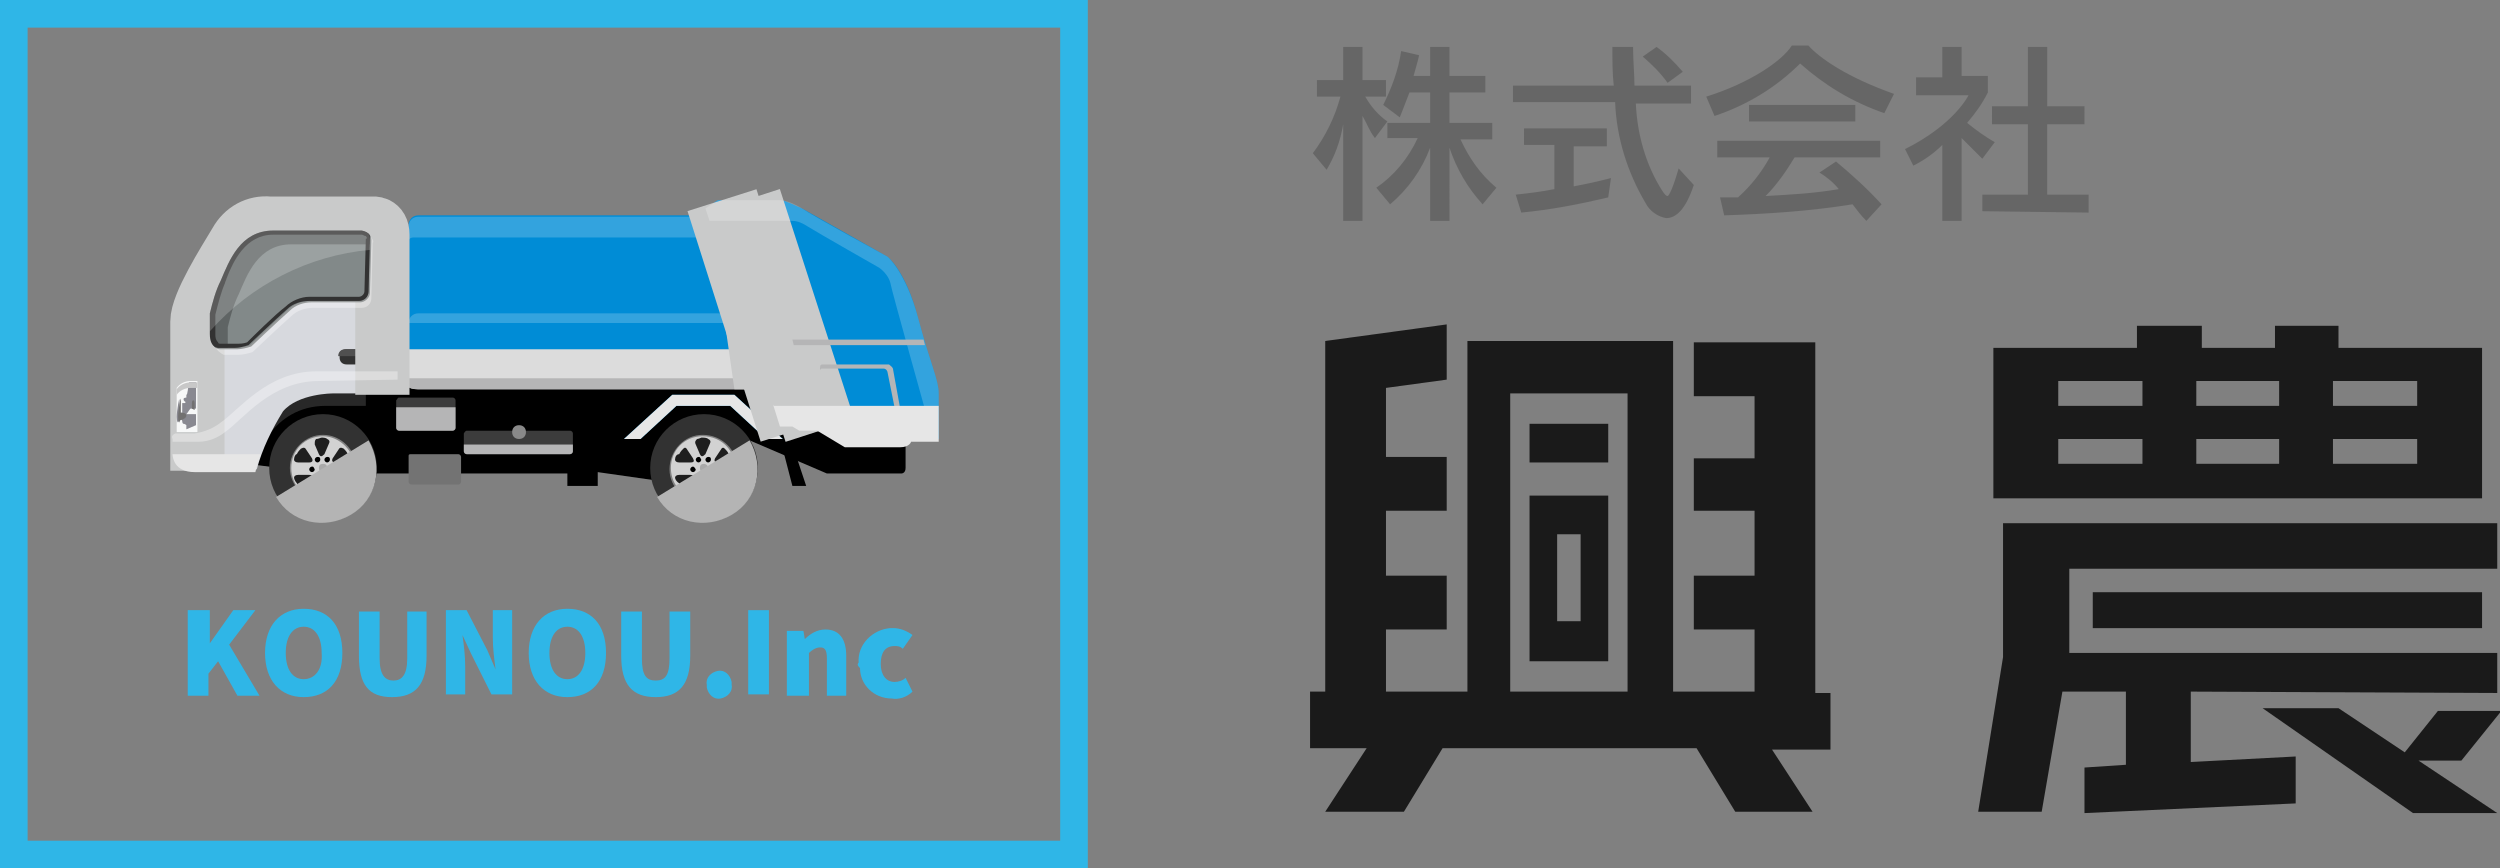 <?xml version="1.0" encoding="utf-8"?>
<!-- Generator: Adobe Illustrator 24.1.0, SVG Export Plug-In . SVG Version: 6.00 Build 0)  -->
<svg version="1.1" id="レイヤー_1" xmlns="http://www.w3.org/2000/svg" xmlns:xlink="http://www.w3.org/1999/xlink" x="0px"
	 y="0px" width="181.1px" height="62.9px" viewBox="0 0 181.1 62.9" style="enable-background:new 0 0 181.1 62.9;"
	 xml:space="preserve">
<rect x="0" y="0" width="181.1" height="62.9" fill="#808080" stroke="none"/>
<style type="text/css">
	.st0{fill:#666666;}
	.st1{fill:#1A1A1A;}
	.st2{fill:#2FB6E7;}
	.st3{fill:none;stroke:#2FB6E7;stroke-width:2;stroke-miterlimit:10;}
	.st4{fill:#008CD6;}
	.st5{fill:#DCDCDC;}
	.st6{fill:#B5B5B6;}
	.st7{opacity:0.2;fill:#FFFFFF;enable-background:new    ;}
	.st8{fill:#C9CACA;}
	.st9{fill:#282828;}
	.st10{fill:#D7D9DE;}
	.st11{fill:#323232;}
	.st12{fill:#505050;}
	.st13{fill:none;stroke:#C9CACA;stroke-width:3.93;stroke-miterlimit:10;}
	.st14{fill:#5F6464;}
	.st15{fill:#828989;}
	.st16{opacity:0.35;fill:#FFFFFF;enable-background:new    ;}
	.st17{fill:#F7F8F8;}
	.st18{fill:#E6E6E6;}
	.st19{fill:#737373;}
	.st20{fill:#3C3C3C;}
	.st21{fill:#898989;}
	.st22{fill:none;stroke:#C9CACA;stroke-width:5.24;stroke-miterlimit:10;}
	.st23{fill:#898991;}
	.st24{fill:#727171;}
	.st25{fill:#C8C8C8;}
	.st26{fill:#828282;}
	.st27{fill:#D2D2D2;}
	.st28{fill:#AAAAAA;}
	.st29{fill:#1E1E1E;}
	.st30{fill:#B4B4B4;}
</style>
<g>
	<g id="レイヤー_2_1_">
		<g id="レイヤー_1-2">
			<path class="st0" d="M97.3,16V9c-0.2,1.2-0.6,2.3-1.2,3.3l-1-1.2c0.9-1.2,1.6-2.6,2-4.1h-1.7V5.8h1.9V3.4h1.4v2.4h1.7V7h-1.5
				c0.4,0.7,0.9,1.3,1.6,1.8L99.6,10c-0.4-0.5-0.6-1.1-0.9-1.6V16H97.3z M107.4,14.8c-1.1-1.2-1.9-2.6-2.4-4.1V16h-1.4v-5.3
				c-0.6,1.6-1.6,3-2.9,4.1l-1-1.2c1.3-0.9,2.3-2.1,3-3.6h-2.2V8.9h3.1V6.7h-1.5c-0.3,0.8-0.7,1.8-0.7,1.8l-1.2-0.9
				c0.6-1.2,1.1-2.5,1.3-3.9l1.3,0.3c-0.1,0.5-0.3,1.1-0.4,1.5h1.2V3.4h1.4v2.1h2.6v1.2H105v2.2h3.1v1.2h-2.3
				c0.6,1.3,1.4,2.5,2.6,3.5L107.4,14.8z"/>
			<path class="st0" d="M122.7,13.4c-0.6,1.8-1.3,2.4-2,2.4c-0.6-0.1-1.2-0.5-1.5-1.1c-1.3-2.2-2.1-4.7-2.2-7.3h-7.4V6.2h7.3
				c-0.1-0.9-0.1-1.8-0.1-2.8h1.5c0,1,0.1,2,0.1,2.8h4.1v1.3h-4c0.1,2.2,0.7,4.4,1.9,6.3c0.2,0.3,0.3,0.4,0.4,0.4s0.4-0.6,0.8-2
				L122.7,13.4z M116.5,14.3c-2.1,0.5-4.2,0.9-6.3,1.1l-0.4-1.3c0.9-0.1,1.8-0.2,2.8-0.4v-3.2h-2.2V9.3h6v1.3H114v2.9
				c1.6-0.3,2.7-0.6,2.7-0.6L116.5,14.3z M120.8,6c-0.5-0.7-1.1-1.3-1.8-1.9l1-0.7c0.7,0.5,1.3,1.1,1.9,1.8L120.8,6z"/>
			<path class="st0" d="M136.5,8.2c-2.3-0.8-4.3-2-6.1-3.6c-1.7,1.7-3.8,3-6.2,3.8L123.6,7c3.2-1,5.5-2.6,6.2-3.7h1.2
				c0.8,0.9,2.8,2.3,6.2,3.5L136.5,8.2z M135.2,16c-0.4-0.4-0.7-0.8-1-1.2c-3.1,0.5-6.2,0.7-9.3,0.8l-0.3-1.3h1.3
				c0.9-0.8,1.7-1.8,2.3-2.9h-3.8v-1.2h11.8v1.2H130c-0.6,1-1.3,2-2.1,2.8c1.8-0.1,3.6-0.2,5.3-0.5c-0.4-0.5-0.9-0.9-1.4-1.2
				l1.2-0.8c1.2,1,2.3,2,3.3,3.1L135.2,16z M126.7,8.8V7.6h7.7v1.2L126.7,8.8z"/>
			<path class="st0" d="M140.7,16v-5.5c-0.6,0.6-1.3,1.1-2.1,1.5l-0.6-1.2c3.6-1.8,4.6-3.9,4.6-3.9h-3.8V5.6h1.9V3.4h1.4v2.1h1.9
				v1.2c-0.4,0.8-0.9,1.5-1.5,2.2c0.6,0.5,1.3,1,2,1.4l-0.9,1.2c-0.5-0.5-1-1-1.5-1.5v6H140.7z M143.6,15.3v-1.2h3.3V9h-2.6V7.7h2.6
				V3.4h1.4v4.3h2.7V9h-2.7v5.1h3v1.3L143.6,15.3z"/>
			<path class="st1" d="M128.3,54.2l3,4.6h-5.6l-2.8-4.6h-18.4l-2.8,4.6H96l3-4.6h-4.1v-4.1h1.1V24.7l8.8-1.2v4l-4.4,0.6v5h4.4V37
				h-4.4v4.7h4.4v3.9h-4.4v4.5h5.9V24.7h14.9v25.4h5.9v-4.5h-4.4v-3.9h4.4V37h-4.4v-3.8h4.4v-4.5h-4.4v-3.9h8.8v25.4h1.1v4.1H128.3z
				 M117.9,28.5h-8.5v21.6h8.5V28.5z M110.8,33.5v-2.8h5.7v2.8H110.8z M110.8,47.9v-12h5.7v12H110.8z M114.5,38.7h-1.7V45h1.7V38.7z
				"/>
			<path class="st1" d="M158.7,50.1v5.1l7.6-0.4v3.4L151,58.9v-3.3l3-0.2v-5.3h-4.6l-1.5,8.7h-4.6l1.8-11.2v-9.7h35.8v3.3h-31v6.1
				h31v2.9L158.7,50.1z M144.4,36.1V25.2h10.4v-1.6h4.7v1.6h5.3v-1.6h4.6v1.6h10.4v10.9H144.4z M155.2,27.6h-6.1v1.8h6.1V27.6z
				 M155.2,31.8h-6.1v1.8h6.1V31.8z M151.6,45.5v-2.6h28.2v2.6H151.6z M165.1,27.6h-6v1.8h6V27.6z M165.1,31.8h-6v1.8h6V31.8z
				 M178.3,55.1h-3.1l5.7,3.8h-6.1l-10.9-7.6h5.5l4.8,3.2l2.4-3h4.6L178.3,55.1z M175.1,27.6H169v1.8h6.1L175.1,27.6z M175.1,31.8
				H169v1.8h6.1L175.1,31.8z"/>
			<path class="st2" d="M13.7,44.2h1.5v2.4l0,0l1.7-2.4h1.6l-1.9,2.5l2.2,3.7h-1.6l-1.4-2.5l-0.7,0.9v1.6h-1.5V44.2z"/>
			<path class="st2" d="M19.2,47.3c0-2,1.1-3.2,2.8-3.2s2.8,1.1,2.8,3.2s-1.1,3.2-2.8,3.2S19.2,49.3,19.2,47.3z M23.3,47.3
				c0-1.2-0.5-1.9-1.3-1.9s-1.3,0.7-1.3,1.9s0.5,1.9,1.3,1.9S23.4,48.5,23.3,47.3z"/>
			<path class="st2" d="M26,47.5v-3.2h1.5v3.4c0,1.2,0.4,1.6,1,1.6s1-0.4,1-1.6v-3.4h1.4v3.2c0,2.1-0.8,3-2.5,3S26,49.6,26,47.5z"/>
			<path class="st2" d="M32.3,44.2h1.5l1.5,2.9l0.6,1.4l0,0c-0.1-0.8-0.2-1.5-0.2-2.3v-2h1.4v6.1h-1.5l-1.5-3l-0.6-1.3l0,0
				c0.1,0.7,0.2,1.5,0.2,2.3v2h-1.4L32.3,44.2z"/>
			<path class="st2" d="M38.3,47.3c0-2,1.1-3.2,2.8-3.2s2.8,1.1,2.8,3.2s-1.1,3.2-2.8,3.2S38.3,49.3,38.3,47.3z M42.4,47.3
				c0-1.2-0.5-1.9-1.3-1.9s-1.3,0.7-1.3,1.9s0.5,1.9,1.3,1.9S42.4,48.5,42.4,47.3z"/>
			<path class="st2" d="M45,47.5v-3.2h1.5v3.4c0,1.2,0.3,1.6,1,1.6s1-0.4,1-1.6v-3.4H50v3.2c0,2.1-0.8,3-2.5,3S45,49.6,45,47.5z"/>
			<path class="st2" d="M51.2,49.6c-0.1-0.5,0.3-0.9,0.8-1s0.9,0.3,1,0.8c0,0.1,0,0.1,0,0.2c0.1,0.5-0.3,0.9-0.8,1s-0.9-0.3-1-0.8
				C51.2,49.7,51.2,49.6,51.2,49.6z"/>
			<path class="st2" d="M54.2,44.2h1.5v6.1h-1.5V44.2z"/>
			<path class="st2" d="M57,45.7h1.2l0.1,0.6l0,0c0.4-0.4,0.9-0.7,1.5-0.7c1,0,1.5,0.7,1.5,1.9v2.9h-1.4v-2.7c0-0.7-0.2-0.8-0.5-0.8
				c-0.3,0-0.6,0.2-0.8,0.4v3.1H57V45.7z"/>
			<path class="st2" d="M62.2,48c-0.1-1.3,1-2.4,2.3-2.5c0.1,0,0.1,0,0.2,0c0.5,0,1,0.2,1.4,0.5l-0.7,1c-0.2-0.2-0.4-0.2-0.6-0.2
				c-0.7,0-1,0.5-1,1.3s0.4,1.3,1,1.3c0.3,0,0.6-0.1,0.8-0.3l0.5,1c-0.4,0.4-1,0.6-1.5,0.5c-1.3,0-2.3-1-2.3-2.2
				C62.1,48.2,62.1,48.1,62.2,48z"/>
			<rect x="1" y="1" class="st3" width="76.8" height="60.9"/>
			<path d="M26.9,34.3h14.2v0.9h2.2v-1l4.2,0.6h6.1v-3.2l6.3,2.7h5.4c0,0,0.3,0,0.3-0.4v-2.1l-12.8-5.5l-33.2,0.4l-3.3,3.5l0.8,3.3
				l6.3,0.8L26.9,34.3z"/>
			<path class="st4" d="M30.3,15.6h26.1c0.4,0,0.7,0.3,0.7,0.7v11.1c0,0.4-0.3,0.7-0.7,0.7H30.3c-0.4,0-0.7-0.3-0.7-0.7V16.3
				C29.6,15.9,29.9,15.6,30.3,15.6z"/>
			<path class="st5" d="M57.2,25.3v2.7c0,0.1-0.3,0.2-0.7,0.2H30.3c-0.4,0-0.7-0.1-0.7-0.2v-2.7H57.2z"/>
			<path class="st6" d="M57.2,27.4v0.6c0,0.1-0.3,0.2-0.7,0.2H30.3c-0.4,0-0.7-0.1-0.7-0.2v-0.6H57.2z"/>
			<path class="st7" d="M29.6,23.4c0-0.4,0.3-0.7,0.7-0.7h26.1c0.4,0,0.7,0.3,0.7,0.7c0,0,0,0,0,0H29.6z"/>
			<path class="st7" d="M30,17.2h26.7c0.2,0,0.3,0.1,0.5,0.2v-1c0-0.4-0.3-0.7-0.7-0.7l0,0H30.3c-0.4,0-0.7,0.3-0.7,0.7v1
				C29.7,17.2,29.9,17.2,30,17.2z"/>
			<polygon class="st8" points="53.2,28.2 55.7,28.2 51.4,15.6 			"/>
			<path class="st9" d="M18.5,33.4c0,0,1.1-4,5.1-4h2.9v-1h-5.4l-3.6,3.7L18.5,33.4z"/>
			<path class="st10" d="M28.8,27.9V16.5c0-0.5-0.3-0.9-0.8-0.9c0,0-0.1,0-0.1,0h-8.5c-1,0-1.9,0.6-2.4,1.4c-1,1.5-4.2,6.8-4.2,9.7
				v4.6c-0.2,0.1-0.3,0.2-0.2,0.4v1c0,0-0.1,1.3,1.6,1.3h4.4c0.4-1.5,1.1-2.9,1.9-4.2c1.1-1.3,3.6-1.3,3.6-1.3h4.2
				C28.3,28.6,28.8,28.6,28.8,27.9z"/>
			<path class="st11" d="M25.1,25.3h1c0.3,0,0.5,0.2,0.5,0.5v0.1c0,0.3-0.2,0.5-0.5,0.5h-1c-0.3,0-0.5-0.2-0.5-0.5v-0.1
				C24.5,25.5,24.8,25.3,25.1,25.3z"/>
			<path class="st12" d="M24.5,25.8c0-0.3,0.2-0.5,0.5-0.5h0h1c0.3,0,0.5,0.2,0.5,0.5v0H24.5z"/>
			<path class="st13" d="M27.7,28.6V17c0-0.9-0.7-0.8-0.7-0.8h-7.5c-1-0.1-1.9,0.4-2.4,1.3c-0.9,1.5-2.8,4.5-2.8,5.8v10.8"/>
			<path class="st14" d="M26.9,17.4l-0.1,3.8c0,0.4-0.4,0.7-0.7,0.7h-3.5c-0.6,0-1.2,0.2-1.6,0.6c-0.8,0.7-2.8,2.6-2.8,2.6
				c-0.3,0.1-0.7,0.2-1,0.2H16c0,0-0.7,0.1-0.7-1v-1.5c0.2-0.8,0.4-1.6,0.8-2.4c0.6-1.4,1.4-3.6,3.8-3.6h6.4
				C26.2,16.7,26.9,16.8,26.9,17.4z"/>
			<path class="st15" d="M21.1,17.7c-2.4,0-3.2,2.2-3.8,3.6c-0.4,0.8-0.6,1.6-0.8,2.4v1.5h0.6c0.3,0,0.7-0.1,1-0.2
				c0,0,2-1.9,2.8-2.6c0.4-0.4,1-0.6,1.6-0.6H26c0.4,0,0.7-0.3,0.7-0.7l0.1-3.4L21.1,17.7z"/>
			<path class="st16" d="M28.8,27.5v-0.6h-5.9c-3.5,0-5.6,2.8-6.9,3.7c-0.5,0.4-1.2,0.7-1.9,0.8h-1.4c-0.2,0.1-0.3,0.2-0.2,0.4V32
				h1.9c0.7,0,1.4-0.3,1.9-0.7c1.3-0.9,3.3-3.7,6.8-3.7L28.8,27.5z"/>
			<path class="st17" d="M12.8,31.3h1.5v-3.7h-0.5c-0.4,0-0.8,0.2-1,0.5L12.8,31.3z"/>
			<polygon class="st4" points="46.4,31.8 49,29.4 52.9,29.4 55.5,31.8 56.7,31.8 53.2,28.6 48.7,28.6 45.2,31.8 			"/>
			<polygon class="st18" points="46.4,31.8 49,29.4 52.9,29.4 55.5,31.8 56.7,31.8 53.2,28.6 48.7,28.6 45.2,31.8 			"/>
			<path class="st19" d="M29.8,32.9h3.4c0.1,0,0.2,0.1,0.2,0.2v1.8c0,0.1-0.1,0.2-0.2,0.2h-3.4c-0.1,0-0.2-0.1-0.2-0.2V33
				C29.6,32.9,29.7,32.9,29.8,32.9z"/>
			<path class="st20" d="M28.9,28.8h3.9c0.1,0,0.2,0.1,0.2,0.2v2c0,0.1-0.1,0.2-0.2,0.2h-3.9c-0.1,0-0.2-0.1-0.2-0.2v-2
				C28.8,28.9,28.8,28.8,28.9,28.8z"/>
			<path class="st6" d="M33,29.5V31c0,0.1-0.1,0.2-0.2,0.2l0,0h-3.9c-0.1,0-0.2-0.1-0.2-0.2l0,0v-1.5L33,29.5z"/>
			<path class="st20" d="M33.8,31.2h7.5c0.1,0,0.2,0.1,0.2,0.2v1.3c0,0.1-0.1,0.2-0.2,0.2h-7.5c-0.1,0-0.2-0.1-0.2-0.2v-1.3
				C33.7,31.2,33.8,31.2,33.8,31.2z"/>
			<path class="st6" d="M41.5,32.2v0.5c0,0.1-0.1,0.2-0.2,0.2h-7.5c-0.1,0-0.2-0.1-0.2-0.2v-0.5H41.5z"/>
			<path class="st21" d="M38.1,31.3c0,0.3-0.2,0.5-0.5,0.5c-0.3,0-0.5-0.2-0.5-0.5c0-0.3,0.2-0.5,0.5-0.5c0,0,0,0,0,0
				C37.9,30.8,38.1,31,38.1,31.3C38.1,31.3,38.1,31.3,38.1,31.3z"/>
			<polygon points="56.7,32.5 57.4,35.2 58.4,35.2 57.5,32.5 			"/>
			<path class="st18" d="M12.5,32.9c0,0.2,0.1,1.3,1.6,1.3h4.4c0,0,0.1-0.5,0.4-1.3H12.5z"/>
			<path class="st4" d="M56.5,30.8l-5.4-15.7l0.9-0.6h4.6c0.5,0.1,1,0.4,1.5,0.6c0.7,0.4,6.2,3.5,6.2,3.5s1.3,1,2.2,4.4
				s1.5,4.5,1.5,5.5v3.3h-2c0,0-0.1,0.4-0.8,0.4h-4l-2-1.2h-1.3l-0.5-0.3L56.5,30.8z"/>
			<line class="st22" x1="54" y1="14.5" x2="59.4" y2="31.2"/>
			<line class="st22" x1="52.3" y1="14.5" x2="57.6" y2="31.2"/>
			<path class="st6" d="M65.3,30.1l-0.6-3.3c0-0.2-0.2-0.3-0.3-0.4h-4.8c-0.2,0-0.2,0.1-0.2,0.4v0c0,0,0.1-0.1,0.1-0.1H64
				c0.2,0,0.3,0.2,0.3,0.3l0.6,3c0,0.1,0,0.2-0.1,0.2h0.3C65.2,30.3,65.3,30.2,65.3,30.1C65.3,30.1,65.3,30.1,65.3,30.1z"/>
			<path class="st7" d="M66.5,23c-0.9-3.3-2.2-4.4-2.2-4.4s-5.5-3-6.2-3.5c-0.5-0.3-0.9-0.5-1.5-0.6h-4.6l-0.9,0.6l0.3,0.9h6
				c0.4,0,0.8,0.2,1.1,0.4c0.8,0.5,5.2,3,5.2,3c0.4,0.3,0.7,0.7,0.8,1.1c0.1,0.6,2.5,9.1,3.1,11.3H68v-3.3
				C68,27.5,67.4,26.4,66.5,23z"/>
			<path class="st23" d="M13.7,27.7c-0.1,0.4-0.1,0.9-0.2,0.9v0.2c0,0-0.2,0-0.2,0.1c0,0.1,0,0.1,0.1,0.2c0.1,0,0,0.1,0,0.1h-0.2
				v0.7H13v-0.9c0-0.4-0.2,0.8-0.2,1.2s0.1,0.4,0.1,0.4s0.1-0.2,0.2-0.2s0.1,0.1,0.1,0.1s0,0.2,0.1,0.2s0.2,0.1,0.2,0.1v0.3l0.7-0.3
				v-0.8h-0.7V30c0.1-0.1,0.2-0.3,0.3-0.4h0.4v-1.9L13.7,27.7L13.7,27.7z"/>
			<path class="st24" d="M13.2,30.4c-0.2,0-0.2,0.2-0.2,0.2s-0.1,0-0.1-0.4s0.2-1.7,0.2-1.2v0.9h0.1c0,0,0.3,0,0.3,0.2
				S13.2,30.4,13.2,30.4z"/>
			<path class="st25" d="M13.8,27.7c-0.4,0-0.8,0.2-1,0.5v0.4c0.2-0.3,0.6-0.5,1-0.5h0.5v-0.4H13.8z"/>
			<path class="st24" d="M13.9,29.6v-0.4c0,0,0-0.2,0.1-0.2s0.1,0.2,0.1,0.2v0.5L13.9,29.6z"/>
			<path class="st18" d="M56,29.3l0.5,1.6h0.9l0.5,0.3h1.3l2,1.2h4c0.7,0,0.8-0.4,0.8-0.4h2v-2.6H56z"/>
			<path class="st16" d="M26.8,17.1c0,0.1,0,0.1,0,0.2l-0.1,3.8c0,0.4-0.4,0.7-0.7,0.7h-3.5c-0.6,0-1.2,0.2-1.6,0.6
				c-0.8,0.7-2.8,2.6-2.8,2.6c-0.3,0.1-0.7,0.2-1,0.2H16c-0.2,0-0.3,0-0.4-0.1c0.1,0.3,0.4,0.5,0.6,0.6h1.1c0.3,0,0.7-0.1,1-0.2
				c0,0,2-1.9,2.8-2.6c0.4-0.4,1-0.6,1.6-0.6h3.5c0.4,0,0.7-0.3,0.7-0.7l0.1-4C27.1,17.5,27,17.3,26.8,17.1z"/>
			<path class="st11" d="M26.2,16.7h-6.4c-2.4,0-3.2,2.2-3.8,3.6c-0.4,0.8-0.6,1.6-0.8,2.4v1.5c0,1.1,0.7,1,0.7,1h1.1
				c0.3,0,0.7-0.1,1-0.2c0,0,2-1.9,2.8-2.6c0.4-0.4,1-0.6,1.6-0.6H26c0.4,0,0.7-0.3,0.7-0.7l0.1-3.8C26.9,16.8,26.2,16.7,26.2,16.7z
				 M26.5,17.3L26.5,17.3l-0.1,3.8c0,0.2-0.2,0.4-0.4,0.4h-3.6c-0.6,0-1.3,0.3-1.7,0.7c-0.8,0.6-2.5,2.3-2.8,2.6
				c-0.3,0.1-0.5,0.1-0.8,0.1H16c-0.1,0-0.2,0-0.2-0.1c-0.2-0.2-0.2-0.4-0.2-0.6v-1.4c0.2-0.8,0.4-1.6,0.7-2.3
				c0-0.1,0.1-0.2,0.1-0.3c0.5-1.3,1.4-3.2,3.4-3.2h6.4c0.1,0,0.2,0.1,0.3,0.1C26.6,17.2,26.6,17.3,26.5,17.3z"/>
			<path class="st7" d="M26.8,18.1v-0.8c0-0.6-0.6-0.6-0.6-0.6h-6.4c-2.4,0-3.2,2.2-3.8,3.6c-0.4,0.8-0.6,1.6-0.8,2.4V24
				C18.2,20.6,22.4,18.5,26.8,18.1z"/>
			<path class="st6" d="M67,25l-0.1-0.4h-9.5l0.1,0.4H67z"/>
			<circle class="st11" cx="23.4" cy="33.9" r="3.9"/>
			<path class="st26" d="M25.8,33.9c0,1.3-1.1,2.4-2.4,2.4s-2.4-1.1-2.4-2.4c0-1.3,1.1-2.4,2.4-2.4S25.8,32.6,25.8,33.9L25.8,33.9z"
				/>
			<path class="st27" d="M25.7,33.9c0,1.3-1,2.3-2.3,2.3c-1.3,0-2.3-1-2.3-2.3s1-2.3,2.3-2.3c0,0,0,0,0,0
				C24.6,31.6,25.7,32.7,25.7,33.9C25.7,33.9,25.7,33.9,25.7,33.9z"/>
			<path class="st28" d="M23.7,33.9c0,0.2-0.1,0.3-0.3,0.3s-0.3-0.1-0.3-0.3s0.1-0.3,0.3-0.3l0,0C23.6,33.6,23.7,33.7,23.7,33.9z"/>
			<path class="st29" d="M23.8,36c0.1-0.1,0.2-0.2,0.1-0.4L23.5,35c-0.1-0.2-0.2-0.2-0.4,0l-0.3,0.7c-0.1,0.2-0.1,0.3,0.1,0.4
				c0.1,0.1,0.3,0.1,0.5,0.1C23.5,36.1,23.7,36.1,23.8,36z"/>
			<path class="st29" d="M22.9,31.8c-0.1,0.1-0.1,0.2-0.1,0.4l0.3,0.7c0.1,0.2,0.2,0.2,0.4,0l0.3-0.7c0.1-0.2,0.1-0.3-0.1-0.4
				c-0.1-0.1-0.3-0.1-0.4-0.1C23.2,31.7,23.1,31.8,22.9,31.8z"/>
			<path class="st29" d="M25.4,34.6c0-0.1-0.1-0.2-0.3-0.2l-0.8,0c-0.2,0-0.3,0.1-0.2,0.3l0.4,0.6c0.1,0.2,0.2,0.2,0.4,0.1
				c0.1-0.1,0.2-0.2,0.3-0.4C25.3,34.9,25.4,34.7,25.4,34.6z"/>
			<path class="st29" d="M21.3,33.3c0,0.1,0.1,0.2,0.3,0.2h0.8c0.2,0,0.3-0.1,0.2-0.3l-0.4-0.6c-0.1-0.2-0.2-0.2-0.4-0.1
				c-0.1,0.1-0.2,0.2-0.3,0.4C21.4,32.9,21.3,33.1,21.3,33.3z"/>
			<path class="st29" d="M21.3,34.6c0-0.1,0.1-0.2,0.3-0.2l0.8,0c0.2,0,0.3,0.1,0.2,0.3l-0.4,0.6c-0.1,0.2-0.2,0.2-0.4,0.1
				c-0.1-0.1-0.2-0.2-0.3-0.4C21.4,34.9,21.3,34.7,21.3,34.6z"/>
			<path class="st29" d="M25.4,33.3c0,0.1-0.1,0.2-0.3,0.2h-0.8c-0.2,0-0.3-0.1-0.2-0.3l0.4-0.6c0.1-0.2,0.2-0.2,0.4-0.1
				c0.1,0.1,0.2,0.2,0.3,0.4C25.4,32.9,25.4,33.1,25.4,33.3z"/>
			<path d="M23,33.1c-0.1,0-0.2,0.1-0.2,0.2s0.1,0.2,0.2,0.2s0.2-0.1,0.2-0.2l0,0C23.2,33.1,23.1,33.1,23,33.1z"/>
			<path d="M23.7,33.1c-0.1,0-0.2,0.1-0.2,0.2c0,0.1,0.1,0.2,0.2,0.2c0.1,0,0.2-0.1,0.2-0.2C23.9,33.1,23.8,33.1,23.7,33.1z"/>
			<path d="M22.6,33.8c-0.1,0-0.2,0.1-0.2,0.2s0.1,0.2,0.2,0.2s0.2-0.1,0.2-0.2l0,0C22.7,33.8,22.7,33.8,22.6,33.8z"/>
			<path d="M24.1,33.8c-0.1,0-0.2,0.1-0.2,0.2c0,0.1,0.1,0.2,0.2,0.2c0.1,0,0.2-0.1,0.2-0.2C24.3,33.8,24.2,33.8,24.1,33.8z"/>
			<path d="M23,34.4c-0.1,0-0.2,0.1-0.2,0.2c0,0.1,0.1,0.2,0.2,0.2c0.1,0,0.2-0.1,0.2-0.2C23.2,34.5,23.1,34.4,23,34.4z"/>
			<path d="M23.7,34.4c-0.1,0-0.2,0.1-0.2,0.2s0.1,0.2,0.2,0.2c0.1,0,0.2-0.1,0.1-0.2C23.9,34.5,23.8,34.4,23.7,34.4z"/>
			<path class="st30" d="M26.7,31.9c1.1,1.9,0.6,4.3-1.3,5.4c-1.9,1.1-4.3,0.6-5.4-1.3L26.7,31.9z"/>
			<circle class="st11" cx="51" cy="33.9" r="3.9"/>
			<path class="st26" d="M53.4,33.9c0,1.4-1.1,2.5-2.4,2.5c-1.4,0-2.5-1.1-2.5-2.4c0-1.4,1.1-2.5,2.4-2.5c0,0,0,0,0,0
				C52.3,31.5,53.4,32.6,53.4,33.9z"/>
			<path class="st27" d="M53.2,33.9c0,1.3-1,2.3-2.3,2.3c-1.3,0-2.3-1-2.3-2.3c0-1.3,1-2.3,2.3-2.3c0,0,0,0,0,0
				C52.3,31.6,53.3,32.7,53.2,33.9z"/>
			<path class="st28" d="M51.3,33.9c0,0.2-0.1,0.3-0.3,0.3c-0.2,0-0.3-0.1-0.3-0.3c0-0.2,0.1-0.3,0.3-0.3c0,0,0,0,0,0
				C51.1,33.6,51.3,33.7,51.3,33.9z"/>
			<path class="st29" d="M51.4,36c0.1-0.1,0.2-0.2,0.1-0.4L51.1,35c-0.1-0.2-0.3-0.2-0.4,0l-0.3,0.7c-0.1,0.2-0.1,0.3,0.1,0.4
				C50.8,36.1,51.1,36.1,51.4,36L51.4,36z"/>
			<path class="st29" d="M50.5,31.8c-0.1,0.1-0.2,0.2-0.1,0.4l0.3,0.7c0.1,0.2,0.2,0.2,0.4,0l0.3-0.7c0.1-0.2,0.1-0.3-0.1-0.4
				c-0.1-0.1-0.3-0.1-0.5-0.1C50.8,31.7,50.6,31.8,50.5,31.8z"/>
			<path class="st29" d="M53,34.6c0-0.1-0.1-0.2-0.3-0.2l-0.7,0c-0.2,0-0.3,0.1-0.2,0.3l0.4,0.6c0.1,0.2,0.2,0.2,0.3,0.1
				c0.1-0.1,0.2-0.2,0.3-0.4C52.9,34.9,53,34.7,53,34.6z"/>
			<path class="st29" d="M48.9,33.3c0,0.1,0.1,0.2,0.3,0.2h0.8c0.3,0,0.3-0.1,0.2-0.3l-0.4-0.6c-0.1-0.2-0.2-0.2-0.3-0.1
				c-0.1,0.1-0.2,0.2-0.3,0.4C49,32.9,48.9,33.1,48.9,33.3z"/>
			<path class="st29" d="M48.9,34.6c0-0.1,0.1-0.2,0.3-0.2l0.8,0c0.2,0,0.3,0.1,0.2,0.3l-0.4,0.6c-0.1,0.2-0.2,0.2-0.3,0.1
				c-0.1-0.1-0.2-0.2-0.3-0.4C49,34.9,48.9,34.7,48.9,34.6z"/>
			<path class="st29" d="M53,33.3c0,0.1-0.1,0.2-0.3,0.2H52c-0.2,0-0.3-0.1-0.2-0.3l0.4-0.6c0.1-0.2,0.2-0.2,0.3-0.1
				c0.1,0.1,0.2,0.2,0.3,0.4C52.9,32.9,53,33.1,53,33.3z"/>
			<path d="M50.6,33.1c-0.1,0-0.2,0.1-0.2,0.2c0,0.1,0.1,0.2,0.2,0.2c0.1,0,0.2-0.1,0.2-0.2C50.7,33.1,50.7,33.1,50.6,33.1z"/>
			<path d="M51.3,33.1c-0.1,0-0.2,0.1-0.2,0.2c0,0.1,0.1,0.2,0.2,0.2c0.1,0,0.2-0.1,0.2-0.2C51.5,33.1,51.4,33.1,51.3,33.1z"/>
			<path d="M50.2,33.8c-0.1,0-0.2,0.1-0.2,0.2c0,0.1,0.1,0.2,0.2,0.2c0.1,0,0.2-0.1,0.2-0.2C50.3,33.8,50.2,33.8,50.2,33.8z"/>
			<path d="M51.7,33.8c-0.1,0-0.2,0.1-0.2,0.2c0,0.1,0.1,0.2,0.2,0.2c0.1,0,0.2-0.1,0.2-0.2C51.9,33.8,51.8,33.8,51.7,33.8z"/>
			<path d="M50.6,34.4c-0.1,0-0.2,0.1-0.2,0.2s0.1,0.2,0.2,0.2s0.2-0.1,0.2-0.2C50.7,34.5,50.7,34.4,50.6,34.4z"/>
			<path d="M51.3,34.4c-0.1,0-0.2,0.1-0.2,0.2c0,0.1,0.1,0.2,0.2,0.2c0.1,0,0.2-0.1,0.2-0.2S51.4,34.4,51.3,34.4z"/>
			<path class="st30" d="M54.3,31.9c1.1,1.9,0.6,4.3-1.3,5.4c-1.9,1.1-4.3,0.6-5.4-1.3L54.3,31.9z"/>
		</g>
	</g>
</g>
</svg>
